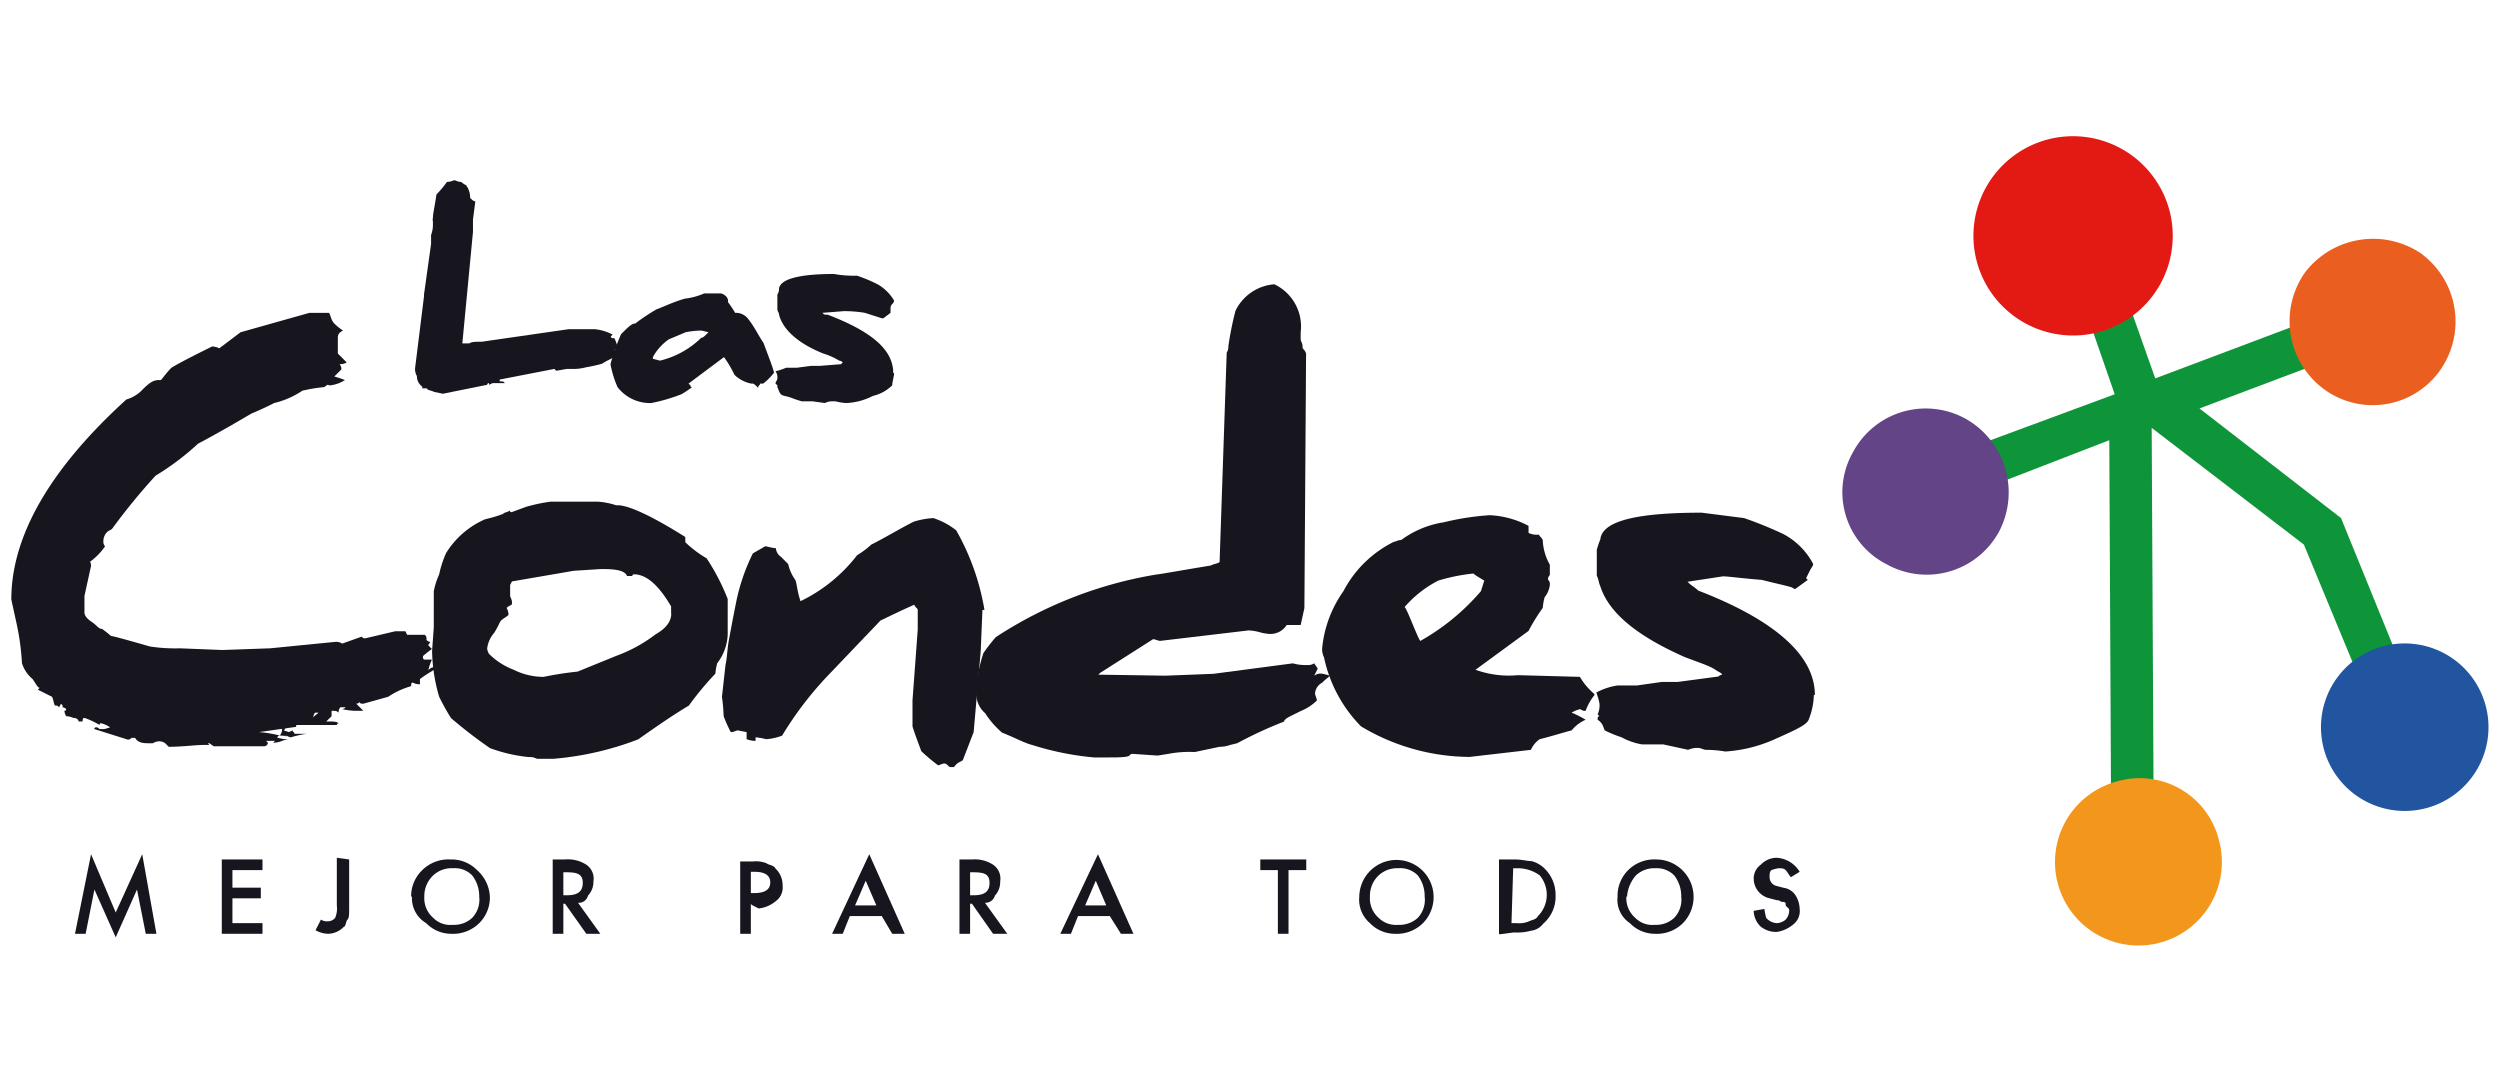 <svg id="Capa_1" data-name="Capa 1" xmlns="http://www.w3.org/2000/svg" viewBox="0 0 148 64"><defs><style>.cls-1{fill:#17151d;}.cls-2{fill:#0f9539;}.cls-3{fill:#e31914;}.cls-4{fill:#624487;}.cls-5{fill:#ea5f20;}.cls-6{fill:#f3961c;}.cls-7{fill:#22559f;}</style></defs><title>lascondes-logo-sm</title><polygon class="cls-1" points="4.44 55.28 5.39 50.57 6.85 54.02 8.42 50.57 9.26 55.28 8.63 55.28 8.11 52.66 6.85 55.49 5.59 52.66 5.07 55.28 4.44 55.28"/><polygon class="cls-1" points="15.54 51.51 13.76 51.51 13.76 52.55 15.44 52.55 15.44 53.18 13.76 53.18 13.76 54.65 15.54 54.65 15.54 55.28 13.13 55.28 13.13 50.88 15.54 50.88 15.54 51.51"/><path class="cls-1" d="M20.67,50.88v2.83c0,.42,0,.63-.1.73s-.1.42-.21.42a1.32,1.32,0,0,1-.94.42,1.58,1.58,0,0,1-.74-.21l.32-.63a.64.64,0,0,0,.42.1.56.56,0,0,0,.42-.2,1.43,1.43,0,0,0,.1-.74V50.78l.73.1Z"/><path class="cls-1" d="M24.34,53.08A2.13,2.13,0,0,1,25,51.51a2.2,2.2,0,0,1,1.67-.63,2.11,2.11,0,0,1,1.57.63A2.23,2.23,0,0,1,29,53.08a2.13,2.13,0,0,1-.63,1.57,2.21,2.21,0,0,1-1.68.63,2.06,2.06,0,0,1-1.46-.63,1.71,1.71,0,0,1-.84-1.57m.73,0a1.54,1.54,0,0,0,.53,1.26,1.42,1.42,0,0,0,1.15.41,1.57,1.57,0,0,0,1.15-.41,1.56,1.56,0,0,0,.42-1.26,2,2,0,0,0-.42-1.26,1.44,1.44,0,0,0-1.15-.42,1.58,1.58,0,0,0-1.15.42,1.67,1.67,0,0,0-.53,1.26"/><path class="cls-1" d="M34.18,53.39l1.36,1.89h-.83L33.45,53.5h-.1v1.78h-.63v-4.4h.73a2,2,0,0,1,1.26.31,1,1,0,0,1,.42,1,1.18,1.18,0,0,1-.32.83.56.56,0,0,1-.63.42M33.35,53h.21c.62,0,.94-.21.94-.73s-.32-.63-.94-.63h-.21V53Z"/><path class="cls-1" d="M44.45,53.5v1.78h-.63V51h.73a1.73,1.73,0,0,1,.84.11c.1.1.42.1.52.31a1.34,1.34,0,0,1,.42,1,1,1,0,0,1-.42.94,1.85,1.85,0,0,1-1,.42l-.41-.21Zm0-.63h.21c.62,0,.94-.21.94-.63s-.32-.63-.94-.63h-.21v1.26Z"/><path class="cls-1" d="M52.2,54.23H50.31l-.42,1.05h-.63l2.2-4.71,2.1,4.71h-.74Zm-.32-.63-.63-1.46-.63,1.46Z"/><path class="cls-1" d="M58.27,53.39l1.36,1.89h-.84L57.54,53.5h-.11v1.78H56.8v-4.4h.74a2,2,0,0,1,1.25.31,1,1,0,0,1,.42,1,1.17,1.17,0,0,1-.31.83.58.58,0,0,1-.63.42M57.43,53h.21c.63,0,.94-.21.94-.73s-.31-.63-.94-.63h-.21Z"/><path class="cls-1" d="M65.7,54.23H63.82l-.42,1.05h-.63L65,50.57l2.1,4.71h-.74Zm-.21-.63-.62-1.46-.63,1.46Z"/><polygon class="cls-1" points="76.28 51.51 76.28 55.28 75.65 55.28 75.65 51.51 74.61 51.51 74.61 50.88 77.33 50.88 77.33 51.51 76.28 51.51"/><path class="cls-1" d="M80.47,53.08a2.2,2.2,0,1,1,3.77,1.57,2.21,2.21,0,0,1-1.68.63,2.06,2.06,0,0,1-1.46-.63,1.83,1.83,0,0,1-.63-1.57m.63,0a1.53,1.53,0,0,0,.52,1.26,1.45,1.45,0,0,0,1.15.41,1.61,1.61,0,0,0,1.16-.41,1.55,1.55,0,0,0,.41-1.26,2,2,0,0,0-.41-1.26,1.46,1.46,0,0,0-1.16-.42,1.6,1.6,0,0,0-1.15.42,1.66,1.66,0,0,0-.52,1.26"/><path class="cls-1" d="M88.74,55.28v-4.4h.94c.42,0,.74.1,1,.1a1.73,1.73,0,0,1,.74.42A2.17,2.17,0,0,1,92.09,53a2.1,2.1,0,0,1-.73,1.68,1.06,1.06,0,0,1-.73.42,3.07,3.07,0,0,1-1,.1l-.84.11Zm.74-.63h.31a1.48,1.48,0,0,0,.73-.11c.21-.1.42-.1.53-.31a1.79,1.79,0,0,0,.1-2.41,2.22,2.22,0,0,0-1.26-.42h-.31l-.1,3.25Z"/><path class="cls-1" d="M95.76,53.08a2.13,2.13,0,0,1,.63-1.57,2.2,2.2,0,0,1,1.67-.63,2.22,2.22,0,0,1,1.57,3.77,2.2,2.2,0,0,1-1.67.63,2.06,2.06,0,0,1-1.47-.63,1.66,1.66,0,0,1-.73-1.57m.52,0a1.54,1.54,0,0,0,.53,1.26,1.42,1.42,0,0,0,1.15.41,1.57,1.57,0,0,0,1.15-.41,1.56,1.56,0,0,0,.42-1.26,2,2,0,0,0-.42-1.26A1.44,1.44,0,0,0,98,51.4a1.58,1.58,0,0,0-1.15.42,2.16,2.16,0,0,0-.53,1.26"/><path class="cls-1" d="M106.54,51.61l-.52.32c-.1-.11-.21-.32-.31-.42s-.21-.11-.42-.11a2.18,2.18,0,0,0-.42.11c-.11.1-.11.21-.11.42a.53.53,0,0,0,.42.52l.42.11a1,1,0,0,1,.74.52,1.57,1.57,0,0,1,.2.73,1,1,0,0,1-.41.94,1.9,1.9,0,0,1-.95.42,1.46,1.46,0,0,1-.94-.31,1.32,1.32,0,0,1-.42-.94l.63-.11a4.72,4.72,0,0,0,.11.53.89.89,0,0,0,.62.31.85.85,0,0,0,.53-.21.8.8,0,0,0,.21-.52c0-.11,0-.11-.11-.21s-.1-.11-.1-.21-.11-.11-.21-.11-.11-.1-.32-.1l-.42-.11a1.2,1.2,0,0,1-.94-1.15,1,1,0,0,1,.42-.84,1.31,1.31,0,0,1,.94-.41,1.71,1.71,0,0,1,1.36.83"/><path class="cls-1" d="M36.59,20.51l-.21.21.11.11V21a.11.11,0,0,0-.11.11c-.1.1-.42.21-.73.42a8.37,8.37,0,0,1-.94.21,3.07,3.07,0,0,1-.63.1h-.52l-.63.11-.11-.11-3.24.63v.11h.1c.11,0,.11,0,.21.1h-.73l-.21.1v-.1h0s-.11,0-.11.1l-2.62.53-.52-.11c-.21-.1-.42-.1-.42-.21H25v-.1a.76.76,0,0,1-.32-.63.8.8,0,0,1-.1-.52l.52-4.19v-.11l.42-3v-.53a1.73,1.73,0,0,0,.11-.62v-.11c0-.52-.11.63,0-.31,0-.21.1-.63.21-1.36a6,6,0,0,0,.62-.74,1.13,1.13,0,0,0,.42-.1c.11,0,.21.1.42.1a1.41,1.41,0,0,0,.32.21c0,.11.1.11.1.21a1.09,1.09,0,0,1,.11.52c.1.11.21.21.31.21L28,13v.73l-.63,6.6h.42c.1-.1.41-.1.73-.1l5.13-.74h1.57a2.81,2.81,0,0,1,1.05.32h0l-.11.1a.11.11,0,0,0,.11.11h.1c.11.21.11.31.21.52"/><path class="cls-1" d="M45.81,22.08a3.64,3.64,0,0,1-.63.63H45c0,.1-.11.1-.11.21s-.1-.11-.31-.21h-.1a2,2,0,0,1-1-.52,6.5,6.5,0,0,0-.62-1.05l-2.1,1.57.11.1a.1.1,0,0,0,.1.11,5.9,5.9,0,0,1-.63.42,10.77,10.77,0,0,1-1.78.52,2.43,2.43,0,0,1-2-.94,6.14,6.14,0,0,1-.42-1.36,12.06,12.06,0,0,1,.63-1.78c.42-.42.63-.63.84-.63a11.92,11.92,0,0,1,1.26-.84c.31-.1.94-.42,1.67-.63a4,4,0,0,0,1.15-.31h1c.31.1.41.31.41.42v.1a6.56,6.56,0,0,1,.42.63h.11a.92.92,0,0,1,.63.32c.42.52.62,1,.94,1.46.31.84.52,1.36.63,1.78m-3.88-2.41-.42-.1a4.8,4.8,0,0,0-.94.1l-1,.42a3.12,3.12,0,0,0-.94,1.05v.1l.42.11A5.24,5.24,0,0,0,41.51,20c.11,0,.21-.11.42-.32"/><path class="cls-1" d="M52.93,22.08c0,.21-.11.53-.11.73a2.4,2.4,0,0,1-1.15.63,3.77,3.77,0,0,1-1.57.42,3.07,3.07,0,0,1-.63-.1h-.21a.84.84,0,0,0-.42.1l-.73-.1h-.63a5.39,5.39,0,0,1-.63-.21c-.31-.11-.52-.11-.62-.21s-.11-.21-.21-.42v-.11l-.11-.1c0-.1.11-.21.11-.31a.6.6,0,0,0-.11-.42,3.94,3.94,0,0,0,.63-.21h.63l.84-.11h.52l1.26-.1.1-.11a.35.35,0,0,0-.21-.1,4,4,0,0,0-.94-.42c-1.57-.63-2.41-1.47-2.62-2.3,0-.11-.1-.21-.1-.32v-.84c0-.1.1-.1.1-.41.11-.53,1.15-.84,3.25-.84h0a6.62,6.62,0,0,0,1.36.1,8.35,8.35,0,0,1,1.26.53,2.73,2.73,0,0,1,.94.94.33.33,0,0,1-.11.21.32.32,0,0,0-.1.21v.31l-.42.32h-.1l-1-.32a7.42,7.42,0,0,0-1.25-.1l-1.26.1h0c.1.11.1.11.31.11,2.62,1,3.88,2.09,3.88,3.45"/><path class="cls-1" d="M25.81,39.57c-.11.1-.53.31-.95.63v.31a.84.84,0,0,1-.42-.1c-.1,0-.1.1-.1.21a4.74,4.74,0,0,0-1.36.63l-1.47.41c-.1,0-.21,0-.21-.1a.32.32,0,0,1-.21.1l.42.42H21.2a3.72,3.72,0,0,1-.94-.1.38.38,0,0,0,.21-.11h-.32a.41.41,0,0,0-.1.32c-.11-.11-.21-.11-.42-.11v.32l-.32.31c.42,0,.63,0,.74.11a.1.1,0,0,0-.11.1h-2.3c-.11,0-.11,0-.11.11l-2.2.31a7.09,7.09,0,0,1,1.26.21c0-.11.11-.11.11-.42h.2l-.1.11.31.1.21-.1c0,.1.11.1.11.2h.73a5.79,5.79,0,0,0-.94.21c-.11,0-.21-.1-.32-.1l.11.1c-.11-.1-.21-.1-.42-.1s-.1.1-.21.1a2,2,0,0,0,.84.11,1.42,1.42,0,0,0-.52.1,1.37,1.37,0,0,1-.53.11h0l.11-.11h-.53l.11.11a.23.23,0,0,1-.21.21h-3L12.4,44h-.1l.1.1h-.31c-.53,0-1.26.11-2.1.11L9.78,44h0a.6.6,0,0,0-.42-.11.78.78,0,0,0-.31.11H8.74c-.42,0-.63-.11-.74-.32H7.79a.34.34,0,0,1-.21.11l-2-.63a.1.1,0,0,1,.1-.1c.1,0,.1,0,.21.1h.21c.1,0,.1,0,.42-.1A1.62,1.62,0,0,0,6,42.82c-.1,0-.1,0-.1.1A4.81,4.81,0,0,0,5,42.5c-.11,0-.11.11-.11.21H4.65c0-.1-.1-.21-.31-.21a1.09,1.09,0,0,0-.42-.1.79.79,0,0,1-.11-.32.1.1,0,0,0,.11-.1.37.37,0,0,0-.31-.11c.1,0,.1,0,.1-.1l-.1-.11-.11.21c-.1-.1-.1-.1-.21-.1s-.1-.31-.21-.52l-.84-.42.11-.11c-.11,0-.21-.21-.42-.52a2,2,0,0,1-.63-.94A14.81,14.81,0,0,0,1,37L.67,35.49c0-3.77,2.31-7.75,6.81-11.84a2.13,2.13,0,0,0,1-.63c.42-.41.63-.52.94-.52h.1c.11-.1.32-.42.63-.73.53-.32,1.36-.74,2.41-1.26a1,1,0,0,1,.42.11l1.26-.95,4.08-1.15h1.15c.11.11.11.42.32.63a3,3,0,0,0,.52.42c-.21.1-.31.21-.31.42v.94l.52.52s-.1.11-.42.11h0a.43.43,0,0,1,.11.31l-.42.42a5.39,5.39,0,0,1,.63.21,2.07,2.07,0,0,1-.84.31h-.11c-.1-.1-.21.11-.31.11a9.12,9.12,0,0,0-1.26.21,5.15,5.15,0,0,1-1.67.73c-.21.11-.63.32-1.36.63-.53.31-1.58.94-3.15,1.78a15.61,15.61,0,0,1-2.51,1.89A37.14,37.14,0,0,0,6.64,31.3c-.1.1-.21.1-.31.21a.75.75,0,0,0-.21.52.39.39,0,0,0,.1.31,3.73,3.73,0,0,1-.94.95v-.11a.47.47,0,0,1,.11.32L5,35.28v1c0,.11.1.32.42.53s.41.42.62.42a6.16,6.16,0,0,1,.53.42c.1,0,.84.2,2.3.62a9.68,9.68,0,0,0,1.78.11l2.51.1,2.83-.1L19.84,38a.67.67,0,0,1,.42.1l1.15-.41c.1.1.1.1.21.1l1.78-.42H24l.1.21h1.05c.1.11.1.11.1.31a.38.38,0,0,0,.21.11c0,.1-.1.1-.1.21l.21.21a6.16,6.16,0,0,0-.53.42v.1a.11.11,0,0,0,.11.11h.42a3,3,0,0,0-.21.62c.21-.2.31-.2.42-.1m-6.92,2.62h-.21a.45.45,0,0,0-.1.31c0-.1.21-.21.31-.31"/><path class="cls-1" d="M43.08,37.37a2.94,2.94,0,0,1-.62,1.89,3.39,3.39,0,0,0-.11.62,18.49,18.49,0,0,0-1.57,1.89c-1.05.63-2.09,1.36-3,2a18.07,18.07,0,0,1-5,1.15h-.95c-.1,0-.2-.1-.41-.1h-.11a9.3,9.3,0,0,1-2.3-.53,26.71,26.71,0,0,1-2.31-1.78A13.08,13.08,0,0,1,26,41.25a10,10,0,0,1-.42-2.73l.1-1.36V35A4.56,4.56,0,0,1,26,34a6,6,0,0,1,.41-1.26,5.1,5.1,0,0,1,2.31-2,8.47,8.47,0,0,0,1.05-.31c.1-.11.31-.11.41-.21,0,.1.11.1.11.1l.84-.31a9.62,9.62,0,0,1,1.46-.31h2.83a4.41,4.41,0,0,1,1.05.21h.1c.63,0,2,.62,4,1.88v.31a6.55,6.55,0,0,0,1.26.95,12.84,12.84,0,0,1,1.25,2.41v1.88m-3.35-1V35.9C39,34.65,38.27,34,37.53,34a.1.1,0,0,0-.1.1h-.31c-.11-.31-.63-.41-1.37-.41h-.21l-1.57.1-3.66.63-.11.21v.63c0,.1.11.21.11.42s-.11.1-.32.31a.76.76,0,0,1,.11.42c-.11.1-.31.21-.42.31s-.1.21-.42.74a1.71,1.71,0,0,0-.42.94.78.78,0,0,0,.11.31,4.21,4.21,0,0,0,1.46.94,3.93,3.93,0,0,0,1.78.42,19.2,19.2,0,0,1,2-.31l2.31-.94a8.71,8.71,0,0,0,2.3-1.26c.73-.42.94-.84.94-1.26"/><path class="cls-1" d="M58.16,36.11l-.1,2.41-.42,4.82L57,45c-.1.1-.31.1-.52.41h-.21c-.11,0-.11-.1-.31-.21h-.11l-.31.11a11.72,11.72,0,0,1-1-.84c-.11-.31-.32-.84-.52-1.46V41.46l.31-4.19V36.11c0-.1-.11-.1-.21-.31-.94.42-1.57.73-2,.94l-3,3.14a20.66,20.66,0,0,0-2.82,3.67,3.25,3.25,0,0,1-.95.21,3.39,3.39,0,0,0-.62-.11v.21a1.49,1.49,0,0,1-.53-.1v-.42l-.52-.1c-.11,0-.21.1-.42.1a8.48,8.48,0,0,1-.42-.94,11.31,11.31,0,0,0-.1-1.15h0l.21-1.89c.1-.42.1-.94.2-1.47s.21-1.15.42-2.19a11.62,11.62,0,0,1,1-2.94l.73-.42c.1,0,.42.11.63.11a.7.7,0,0,0,.31.52l.42.42a2.62,2.62,0,0,0,.42.94c.1.21.1.63.31,1.26a9.36,9.36,0,0,0,3.35-2.72,5.37,5.37,0,0,0,.84-.63c.84-.42,1.68-.94,2.52-1.36a4.94,4.94,0,0,1,1.15-.21,4.25,4.25,0,0,1,1.36.73,14.26,14.26,0,0,1,1.67,4.71"/><path class="cls-1" d="M78.69,40c0,.1-.11.1-.42.42a.77.77,0,0,0-.42.63c0,.1.11.31.11.42a2.92,2.92,0,0,1-.95.62c-.62.32-.94.42-1,.63A24.81,24.81,0,0,0,73.24,44l-.41.1a1.8,1.8,0,0,1-.63.11l-1.47.31a6.6,6.6,0,0,0-1.57.11l-.63.1-1.46-.1h0c-.11,0-.11,0-.21.1s-.63.11-1.16.11h-.94a17.1,17.1,0,0,1-3.66-.74c-.42-.1-1-.42-1.78-.73a5.29,5.29,0,0,1-1-1.15,1.52,1.52,0,0,1-.52-1.26,8,8,0,0,1,.42-2.3,10.58,10.58,0,0,1,.73-.94A24.66,24.66,0,0,1,68.53,34c.11,0,1.26-.21,3.14-.52.21-.11.42-.11.53-.21l.42-12.36c0-.1.1-.1.1-.42a19.32,19.32,0,0,1,.42-2.09,2.79,2.79,0,0,1,2.3-1.57A2.76,2.76,0,0,1,77,19.67v.42c0,.11.11.21.11.42s.1.11.21.42L77.22,36,77,37h-.83a1.13,1.13,0,0,1-1,.53,2.7,2.7,0,0,1-.62-.11,3.07,3.07,0,0,0-.63-.1l-5.24.62c-.1,0-.31-.1-.42-.1l-3.14,2-.1.1L69,40l2.83-.11,4.71-.62a2.72,2.72,0,0,0,.84.1.67.67,0,0,0,.42-.1l.21.31-.21.42c.31-.21.52-.11.94,0"/><path class="cls-1" d="M94.4,41.14a3.15,3.15,0,0,0-.53.94.39.39,0,0,1-.31-.1,1.58,1.58,0,0,0-.52.21,5.38,5.38,0,0,1,.83.42,2.18,2.18,0,0,0-.83.63c-.42.1-1.05.31-1.89.52a1.47,1.47,0,0,0-.52.63L87,44.81A12.62,12.62,0,0,1,80.57,43a8.25,8.25,0,0,1-2.19-4.09,1.09,1.09,0,0,1-.11-.52A7,7,0,0,1,79.53,35a6.73,6.73,0,0,1,3-2.93c.11,0,.21-.1.42-.1a5.7,5.7,0,0,1,2.52-1.05,15.65,15.65,0,0,1,2.72-.42,5.44,5.44,0,0,1,2.3.63v.42a1.2,1.2,0,0,0,.63.1c0,.11.11.11.21.32a3.22,3.22,0,0,0,.42,1.46V34c0,.1-.11.1-.11.31a.38.38,0,0,1,.11.32,1.44,1.44,0,0,1-.31.73,3.76,3.76,0,0,0-.11.63,11.16,11.16,0,0,0-.84,1.36l-3.14,2.3a5.8,5.8,0,0,0,2.51.32l3.67.1a3.93,3.93,0,0,0,.84,1m-6.7-6.07.2-.63s-.73-.42-.62-.42a11,11,0,0,0-2.1.42,6.61,6.61,0,0,0-2,1.57c.11,0,.84,2,.94,2a13.3,13.3,0,0,0,3.57-2.93"/><path class="cls-1" d="M107.38,41.14a4.13,4.13,0,0,1-.31,1.47c-.11.31-.84.63-2,1.15a8.46,8.46,0,0,1-2.93.73,7,7,0,0,0-1.16-.1c-.1,0-.31-.11-.41-.11a1.28,1.28,0,0,0-.63.11l-1.47-.32H97.22A3.83,3.83,0,0,1,96,43.65a7.74,7.74,0,0,1-1-.41c-.1-.21-.1-.42-.42-.63,0-.11,0-.21.11-.21l-.11-.11a1.28,1.28,0,0,0,.11-.63A3.39,3.39,0,0,0,94.5,41a3.78,3.78,0,0,1,1.26-.42h1.15l1.47-.21h.94l2.41-.32a.32.32,0,0,1,.21-.1c0-.11-.11-.11-.42-.32s-.94-.41-1.78-.73c-2.83-1.25-4.5-2.62-5-4.19-.1-.21-.1-.42-.21-.63V32.55a4.86,4.86,0,0,1,.21-.62c.11-1.05,2-1.58,6-1.58h0l2.51.32a23.28,23.28,0,0,1,2.31.94,4.19,4.19,0,0,1,1.78,1.78c0,.11-.11.21-.21.42l-.21.42.1.1-.73.53h-.1c0-.11-.63-.21-1.89-.53-1.26-.1-2-.21-2.3-.21l-2.1.32.11.1c.1.11.31.21.52.42,4.61,1.78,6.91,3.88,6.91,6.18"/><polygon class="cls-2" points="138.59 30.67 130.21 24.18 136.6 21.77 135.66 19.36 127.59 22.4 125.81 17.37 123.41 18.21 125.19 23.34 117.54 26.17 118.38 28.57 124.87 26.06 124.97 46.8 127.49 46.8 127.38 25.33 136.39 32.24 139.64 40.09 142.04 39.15 138.59 30.67"/><path class="cls-3" d="M128.43,12.45a5.9,5.9,0,1,1-7.22-4.19,5.91,5.91,0,0,1,7.22,4.19"/><path class="cls-4" d="M118.38,31.4a4.87,4.87,0,0,1-6.7,2,4.78,4.78,0,0,1-2-6.6,4.88,4.88,0,0,1,6.7-2,5,5,0,0,1,2,6.6"/><path class="cls-5" d="M143.41,15.07a5,5,0,0,1,1,6.91,4.88,4.88,0,0,1-6.91,1,5,5,0,0,1-1-6.91,5.08,5.08,0,0,1,6.92-1"/><path class="cls-6" d="M131.36,49.73a4.94,4.94,0,1,1-6.07-3.46,4.83,4.83,0,0,1,6.07,3.46"/><path class="cls-7" d="M145.29,39.05a4.94,4.94,0,1,1-5.86,8,4.94,4.94,0,1,1,5.86-8"/></svg>